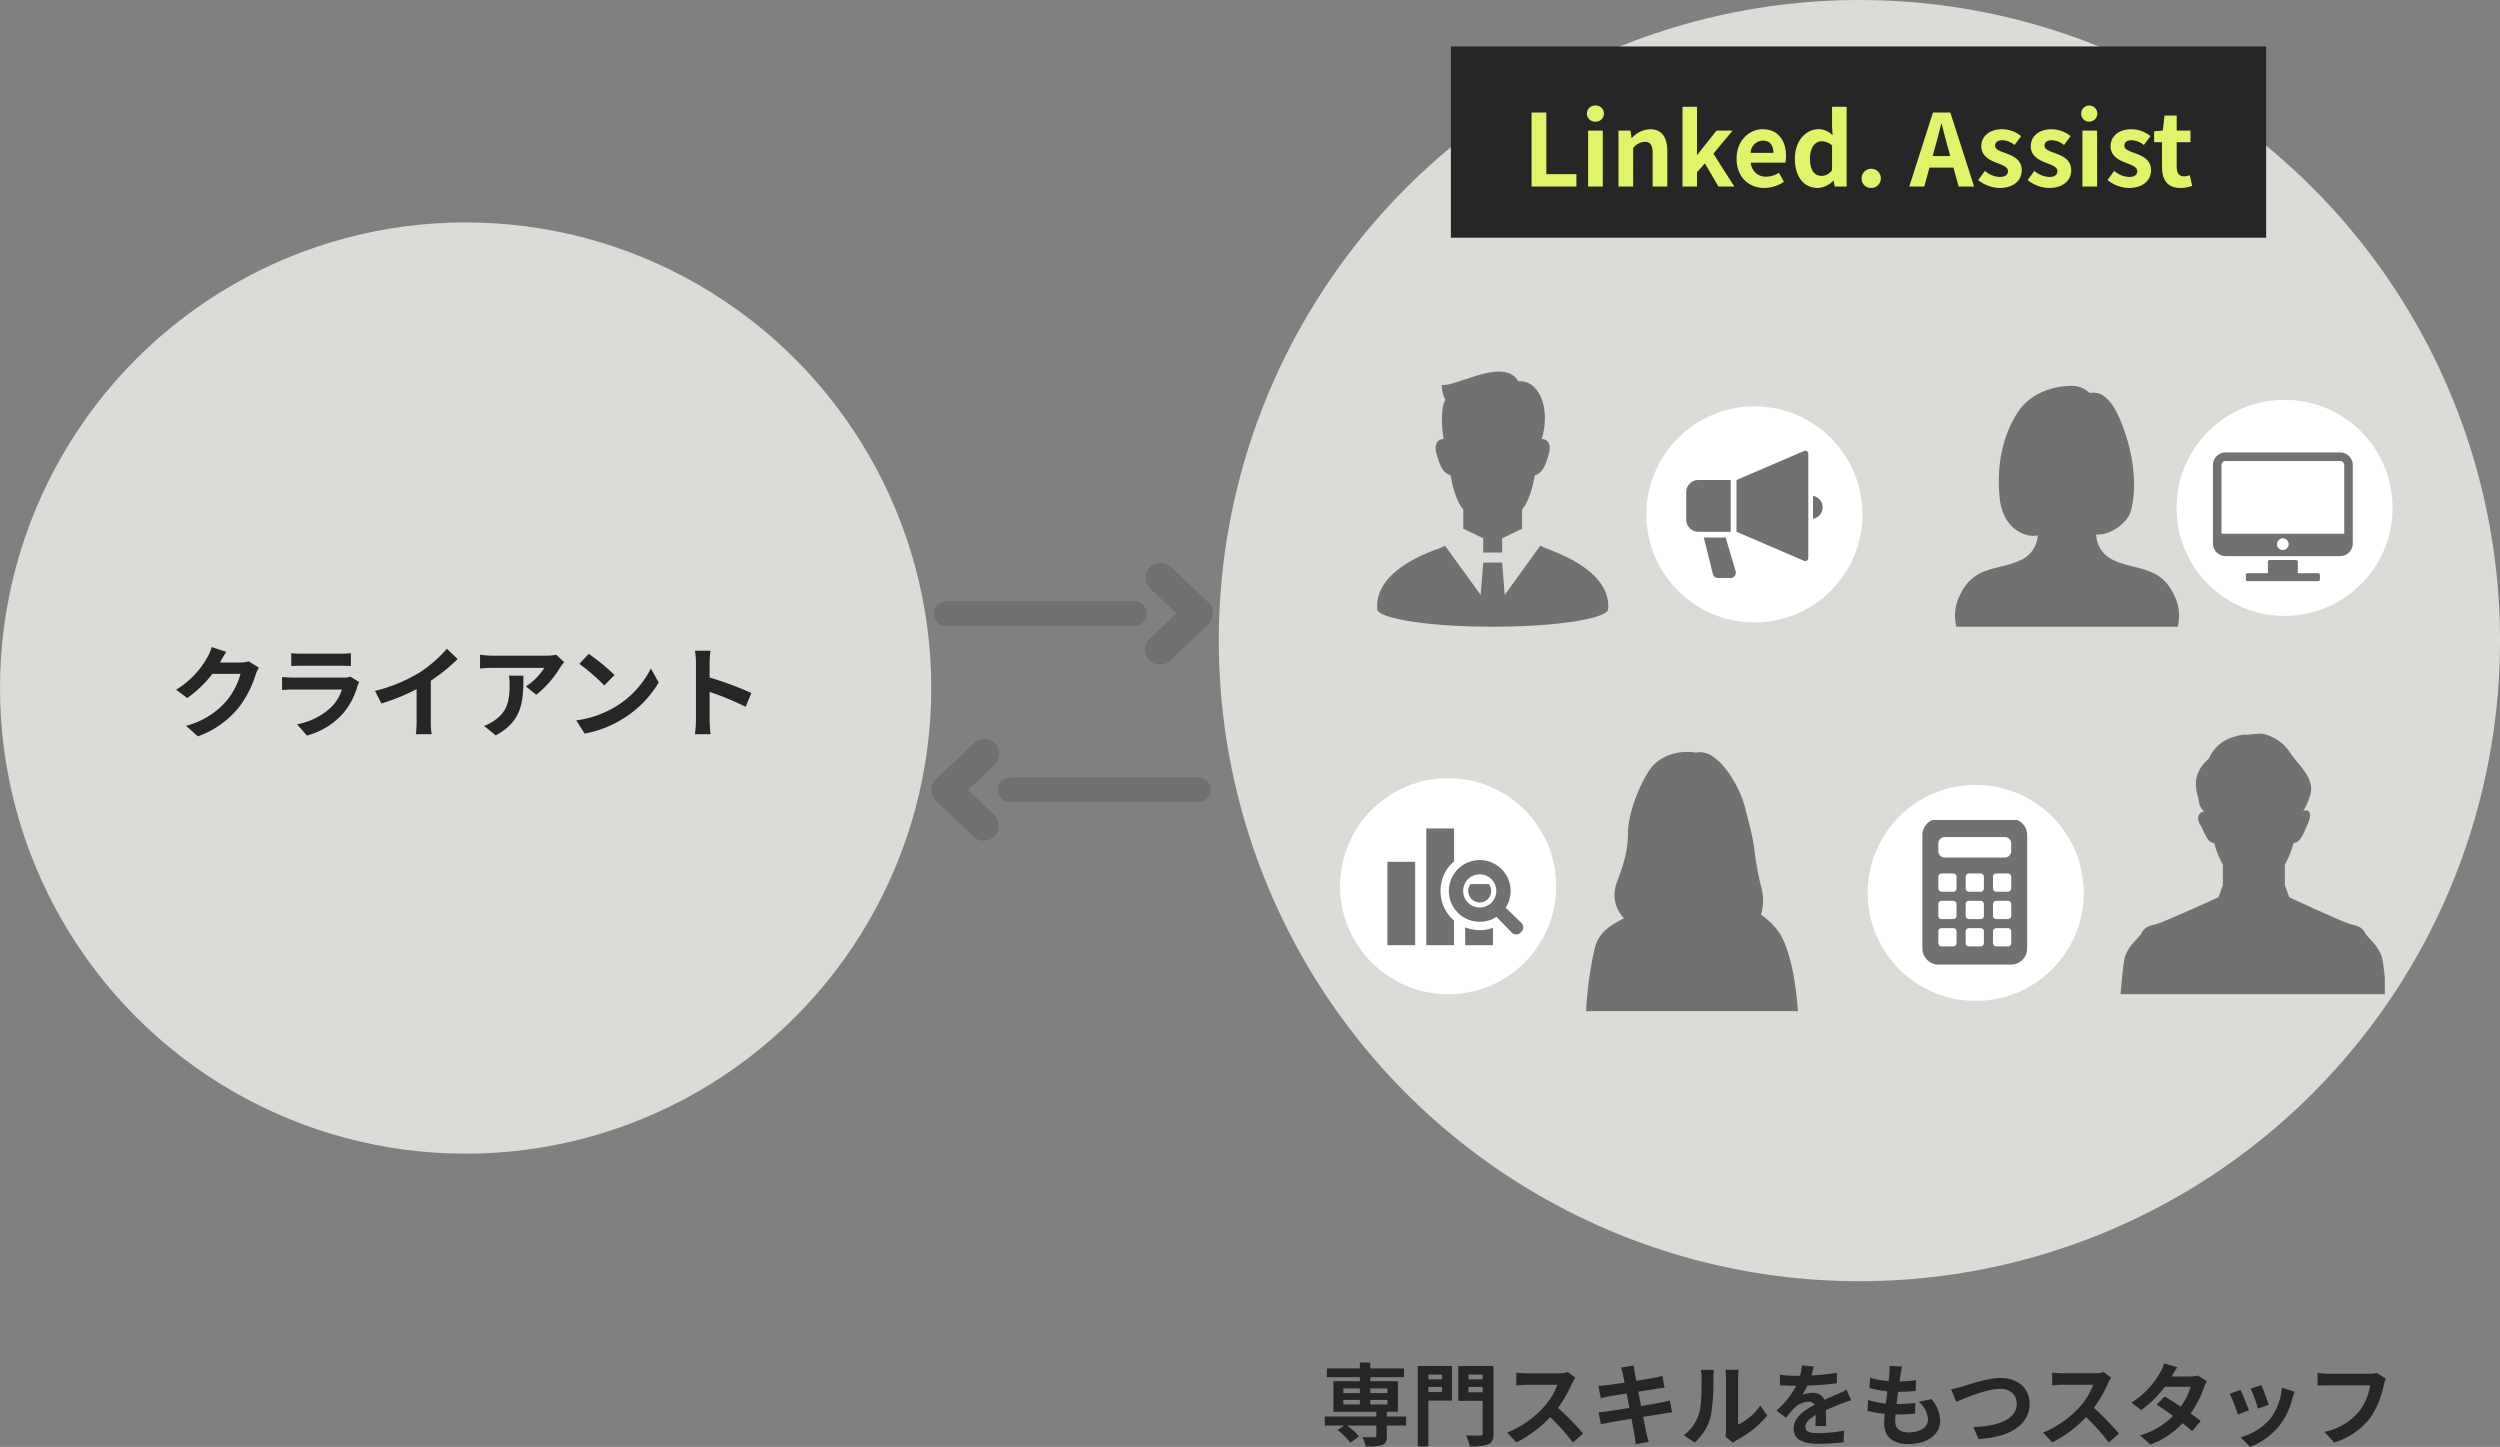 <svg xmlns="http://www.w3.org/2000/svg" xmlns:xlink="http://www.w3.org/1999/xlink" width="500.5" height="289.675" viewBox="0 0 500.5 289.675"><rect x="0" y="0" width="500.5" height="289.675" fill="#808080" stroke="none"/><defs><clipPath id="a"><rect width="55.598" height="55.599" fill="none"/></clipPath><clipPath id="b"><rect width="53.517" height="53.517" fill="none"/></clipPath><clipPath id="c"><rect width="27.189" height="23.364" fill="#727171"/></clipPath><clipPath id="d"><rect width="27.321" height="25.482" fill="none"/></clipPath><clipPath id="e"><rect width="28.005" height="25.766" fill="none"/></clipPath><clipPath id="f"><rect width="46.273" height="51.078" fill="none"/></clipPath><clipPath id="g"><rect width="44.849" height="48.214" fill="none"/></clipPath><clipPath id="h"><rect width="21.13" height="28.956" fill="#727171"/></clipPath></defs><g transform="translate(-1770 -6312.772)"><circle cx="128.25" cy="128.25" r="128.25" transform="translate(2014 6312.772)" fill="#dbdbd7"/><g transform="translate(2081.544 6459.599)"><g transform="translate(0 0)" clip-path="url(#a)"><path d="M44.864,40.183a13.409,13.409,0,0,0-3.836-3.841,9.988,9.988,0,0,0,.023-5.677,58.769,58.769,0,0,1-1.41-8.037c-.423-2.4-.706-3.526-1.834-7.9s-5.5-11.844-9.729-10.857C24.694,3.31,20.6,4.3,18.49,7.681S14.4,16.282,14.4,20.09s-1.129,6.768-2.257,9.87a6.7,6.7,0,0,0,1.464,7.058c-2.033,1.1-4.971,2.451-5.846,5.954a72.094,72.094,0,0,0-1.814,16.6h42.68S48.49,46.32,44.864,40.183" transform="translate(-0.027 -0.017)" fill="#727171"/></g></g><g transform="translate(2193.93 6458.3)"><g transform="translate(0 0)" clip-path="url(#b)"><path d="M56.328,76.229c-.079-1.568-1.7-27.787-2.572-30.226s-2.7-3.571-3.309-4.7-1.394-1.393-2.874-1.742-12.329-5.4-12.329-5.4l-.871-2.438V27.626a17.985,17.985,0,0,0,1.742-4.355c1.394.173,2.309-2.687,2.7-3.484,1.6-3.263-.464-3.383-.871-2.7a13.158,13.158,0,0,0,1.612-3.825c.228-1.448.065-2.915-2.565-6.006-.724-.85-1.372-1.763-2.017-2.675a8.652,8.652,0,0,0-4.818-3.086c-.559-.231-2.685.107-3.484.13a5.155,5.155,0,0,0-2.077.313,7.676,7.676,0,0,0-5.438,4.471c-4.006,3.484-2.254,6.846-1.992,8.5a2.946,2.946,0,0,0,1.22,2.177c-.469-.429-2.232.742-.871,2.7.506.729,1.306,3.657,2.7,3.484a17.985,17.985,0,0,0,1.742,4.355v4.093l-.871,2.438s-11.035,5.052-12.516,5.4S6.3,40.168,5.693,41.3,3.255,43.565,2.384,46,.079,74.662,0,76.229Z" transform="translate(-0.872 -0.059)" fill="#727171"/></g></g><path d="M5.932,13.26H9.244v.918H5.932Zm0-2.286H9.244v.918H5.932Zm8.838,0v.918H11.332v-.918Zm0,3.2H11.332V13.26H14.77Zm3.744,2.412h-3.87v-.954h2.214V9.516H11.332v-.81h6.75V6.96h-6.75V5.772H9.244V6.96H2.638V8.706H9.244v.81H3.952v6.12h8.586v.954H2.224v1.8H6.076l-1.3.918a13.209,13.209,0,0,1,2.574,2.52l1.71-1.26A12.37,12.37,0,0,0,6.688,18.39h5.85v2.034c0,.234-.108.306-.4.324-.306,0-1.44,0-2.394-.036a7.278,7.278,0,0,1,.666,1.872,10.587,10.587,0,0,0,3.258-.288c.756-.288.972-.774.972-1.8V18.39h3.87ZM25.7,8.2v.936H22.96V8.2ZM22.96,11.694V10.668H25.7v1.026Zm4.734-5.22H20.836V22.566H22.96V13.4h4.734Zm3.294,5.256V10.668h2.844V11.73ZM33.832,8.2v.936H30.988V8.2Zm2.16-1.728H28.954v6.984h4.878v6.48c0,.342-.126.468-.5.468s-1.71.018-2.844-.054a7.76,7.76,0,0,1,.756,2.2,9.793,9.793,0,0,0,3.708-.4c.792-.324,1.044-.954,1.044-2.178ZM52.372,8.8,50.9,7.7a6.451,6.451,0,0,1-1.854.234H42.688a20.11,20.11,0,0,1-2.124-.126v2.556c.378-.018,1.368-.126,2.124-.126h6.1a13.947,13.947,0,0,1-2.682,4.41,20.178,20.178,0,0,1-7.38,5.166l1.854,1.944A23.71,23.71,0,0,0,47.35,16.7a41.047,41.047,0,0,1,4.536,5.094l2.052-1.782a50.6,50.6,0,0,0-5.022-5.148,26.464,26.464,0,0,0,2.826-4.95A8.5,8.5,0,0,1,52.372,8.8Zm9.54-.648c.054.288.18.882.324,1.638-1.548.252-2.934.45-3.564.522-.558.072-1.1.108-1.674.126l.486,2.484c.612-.162,1.08-.252,1.656-.378.558-.09,1.944-.324,3.528-.576.162.918.36,1.926.54,2.9-1.818.288-3.492.558-4.32.666-.576.072-1.386.18-1.872.2l.5,2.412c.414-.108,1.026-.234,1.8-.378s2.466-.432,4.3-.738c.288,1.512.522,2.754.612,3.276.108.522.162,1.152.252,1.818l2.592-.468c-.162-.576-.342-1.224-.468-1.764-.108-.558-.36-1.764-.648-3.24,1.584-.252,3.042-.486,3.906-.63.684-.108,1.422-.234,1.908-.27l-.486-2.376c-.468.144-1.134.288-1.836.432-.81.162-2.286.414-3.906.684-.2-.99-.378-1.98-.558-2.88,1.494-.234,2.862-.45,3.6-.576.54-.072,1.26-.18,1.656-.216l-.432-2.358c-.432.126-1.116.27-1.692.378-.648.126-2.016.342-3.546.594-.144-.81-.252-1.4-.288-1.656-.09-.432-.144-1.044-.2-1.4l-2.538.414C61.678,7.212,61.8,7.626,61.912,8.148ZM82.414,20.6l1.512,1.242a3.846,3.846,0,0,1,.774-.54,19.819,19.819,0,0,0,6.1-4.914l-1.386-1.98a11.4,11.4,0,0,1-4.446,3.8V8.8A9.14,9.14,0,0,1,85.1,7.23H82.414a7.98,7.98,0,0,1,.144,1.548V19.272A6.85,6.85,0,0,1,82.414,20.6Zm-8.334-.27,2.2,1.458a10.554,10.554,0,0,0,3.2-5.166,39.715,39.715,0,0,0,.54-7.74,11.855,11.855,0,0,1,.126-1.638H77.5A6.831,6.831,0,0,1,77.662,8.9c0,2.178-.018,5.58-.522,7.128A8.491,8.491,0,0,1,74.08,20.334Zm26.028-13.77-2.376-.2a10.008,10.008,0,0,1-.36,2.07h-.864A23.421,23.421,0,0,1,93.34,8.22v2.106c.99.072,2.3.108,3.042.108h.234A17.665,17.665,0,0,1,92.638,15.4l1.926,1.44a20.724,20.724,0,0,1,1.674-1.98,4.384,4.384,0,0,1,2.808-1.242,1.385,1.385,0,0,1,1.26.612c-2.052,1.062-4.212,2.5-4.212,4.806,0,2.322,2.088,3.006,4.914,3.006a45.028,45.028,0,0,0,5.094-.306l.072-2.322a29.446,29.446,0,0,1-5.112.5c-1.764,0-2.61-.27-2.61-1.26,0-.9.72-1.6,2.07-2.376-.018.792-.036,1.656-.09,2.2h2.16c-.018-.828-.054-2.16-.072-3.168,1.1-.5,2.124-.9,2.934-1.224.612-.234,1.566-.594,2.142-.756l-.9-2.088c-.666.342-1.3.63-2,.936-.738.324-1.494.63-2.43,1.062a2.437,2.437,0,0,0-2.394-1.386,6.1,6.1,0,0,0-2.034.36,12.568,12.568,0,0,0,1.026-1.836,53.62,53.62,0,0,0,5.868-.45l.018-2.088a45.57,45.57,0,0,1-5.094.522A17.221,17.221,0,0,0,100.108,6.564Zm17.694.018-2.538-.144a9.641,9.641,0,0,1-.018,1.6c-.036.414-.09.9-.144,1.458a17,17,0,0,1-3.708-.684l-.126,2.07a21.137,21.137,0,0,0,3.582.648c-.09.81-.2,1.656-.306,2.466a16.541,16.541,0,0,1-3.546-.72l-.126,2.178a20.139,20.139,0,0,0,3.456.594c-.072.738-.126,1.386-.126,1.818,0,3.006,2,4.23,4.824,4.23,3.942,0,6.39-1.944,6.39-4.662a6.709,6.709,0,0,0-1.746-4.32l-2.538.54a4.91,4.91,0,0,1,1.854,3.492c0,1.476-1.368,2.628-3.888,2.628-1.764,0-2.682-.792-2.682-2.286,0-.324.036-.774.072-1.314h.72c1.134,0,2.178-.072,3.186-.162l.054-2.142a31.182,31.182,0,0,1-3.618.216H116.7c.09-.81.2-1.656.306-2.448a32.44,32.44,0,0,0,3.51-.18l.072-2.142a25.388,25.388,0,0,1-3.294.252c.072-.594.144-1.08.2-1.386A16.111,16.111,0,0,1,117.8,6.582Zm9.81,4.554,1.026,2.52c1.872-.81,6.138-2.61,8.784-2.61,2.16,0,3.33,1.3,3.33,2.988,0,3.132-3.816,4.536-8.694,4.662L133.1,21.09c6.336-.324,10.224-2.934,10.224-7.02,0-3.33-2.556-5.2-5.814-5.2-2.628,0-6.3,1.3-7.686,1.728C129.178,10.776,128.278,11.028,127.612,11.136Zm32.04-2.34-1.476-1.1a6.451,6.451,0,0,1-1.854.234h-6.354a20.11,20.11,0,0,1-2.124-.126v2.556c.378-.018,1.368-.126,2.124-.126h6.1a13.947,13.947,0,0,1-2.682,4.41,20.178,20.178,0,0,1-7.38,5.166l1.854,1.944A23.71,23.71,0,0,0,154.63,16.7a41.047,41.047,0,0,1,4.536,5.094l2.052-1.782a50.6,50.6,0,0,0-5.022-5.148,26.464,26.464,0,0,0,2.826-4.95A8.5,8.5,0,0,1,159.652,8.8Zm13.23-2.052-2.61-.81a7.45,7.45,0,0,1-.828,1.872A16.713,16.713,0,0,1,163.72,13.8l1.944,1.494a21.649,21.649,0,0,0,4.752-4.662h5.148a12.776,12.776,0,0,1-1.98,3.978c-1.134-.756-2.268-1.494-3.222-2.034l-1.6,1.638c.918.576,2.106,1.386,3.276,2.25a15.291,15.291,0,0,1-6.606,3.906l2.088,1.818a16.937,16.937,0,0,0,6.444-4.266c.738.594,1.4,1.152,1.89,1.6l1.71-2.034c-.522-.432-1.224-.954-2-1.512a20.611,20.611,0,0,0,2.664-5.184,8.467,8.467,0,0,1,.594-1.278l-1.836-1.134a5.715,5.715,0,0,1-1.566.2h-3.654A19.39,19.39,0,0,1,172.882,6.744Zm16.848,3.564-2.142.7a29.982,29.982,0,0,1,1.458,4l2.16-.756C190.954,13.422,190.072,11.082,189.73,10.308Zm6.642,1.314-2.52-.81a12.311,12.311,0,0,1-2.3,6.174,12.112,12.112,0,0,1-5.976,3.762l1.89,1.926a14.057,14.057,0,0,0,6.03-4.464,14.514,14.514,0,0,0,2.448-5.274C196.048,12.576,196.156,12.2,196.372,11.622Zm-10.818-.36-2.16.774a36.356,36.356,0,0,1,1.638,4.158l2.2-.828C186.868,14.358,186,12.18,185.554,11.262Zm29.088-2.25-1.764-1.134a6.034,6.034,0,0,1-1.422.144H203.14c-.594,0-1.62-.09-2.16-.144v2.538c.468-.036,1.332-.072,2.142-.072h8.388A11.394,11.394,0,0,1,209.4,15.42a11.974,11.974,0,0,1-7.056,4.23l1.962,2.142a14.4,14.4,0,0,0,7.236-4.968,18.5,18.5,0,0,0,2.7-6.552A7.862,7.862,0,0,1,214.642,9.012Z" transform="translate(2033 6579.773)" fill="#262626"/><ellipse cx="93.22" cy="93.22" rx="93.22" ry="93.22" transform="translate(1770 6357.298)" fill="#dbdbd7"/><g transform="translate(2038.288 6468.562)"><ellipse cx="21.628" cy="21.628" rx="21.628" ry="21.628" fill="#fff"/><g transform="translate(9.467 10.072)"><rect width="5.563" height="16.689" transform="translate(0 6.673)" fill="#727171"/><g clip-path="url(#c)"><path d="M103.073,70.511a2.3,2.3,0,1,0,3.677,0Z" transform="translate(-86.425 -59.385)" fill="#727171"/><path d="M98.7,125.474v3.566h5.563v-3.466a7.914,7.914,0,0,1-5.563-.1" transform="translate(-83.128 -105.676)" fill="#727171"/><path d="M52.2,12.5a7.792,7.792,0,0,1,2.3-5.552,5.3,5.3,0,0,1,.412-.379V0H49.344V23.364h5.563V18.435a5.294,5.294,0,0,1-.412-.378A7.8,7.8,0,0,1,52.2,12.5" transform="translate(-41.558)" fill="#727171"/><path d="M92.374,52.512l-3-2.924a6.18,6.18,0,1,0-1.843,1.844l2.923,3a1.252,1.252,0,0,0,1.97.074,1.276,1.276,0,0,0-.048-1.995m-8.2-2.957a3.317,3.317,0,1,1,2.345-.971,3.3,3.3,0,0,1-2.345.971" transform="translate(-65.689 -33.735)" fill="#727171"/></g></g></g><g transform="translate(2099.611 6394.124)"><ellipse cx="21.628" cy="21.628" rx="21.628" ry="21.628" transform="translate(0 0)" fill="#fff"/><g transform="translate(7.967 8.887)"><g clip-path="url(#d)"><path d="M88.844.1a.613.613,0,0,0-.577-.051L74.741,5.859V16.226l13.527,5.811a.612.612,0,0,0,.852-.562V.611A.607.607,0,0,0,88.844.1" transform="translate(-64.675 0)" fill="#727171"/><path d="M8.915,43.507H2.446A2.445,2.445,0,0,0,0,45.952v5.475a2.446,2.446,0,0,0,2.446,2.446H8.915Z" transform="translate(0 -37.648)" fill="#727171"/><path d="M188.46,67.046v4.6a2.335,2.335,0,0,0,0-4.6" transform="translate(-163.08 -58.017)" fill="#727171"/><path d="M30.536,128.983H26.164l1.794,7.24a1.076,1.076,0,0,0,1.057.871H31.5a1.079,1.079,0,0,0,1.033-1.384Z" transform="translate(-22.64 -111.613)" fill="#727171"/></g></g></g><g transform="translate(2205.744 6392.816)"><ellipse cx="21.628" cy="21.628" rx="21.628" ry="21.628" transform="translate(0)" fill="#fff"/><g transform="translate(7.284 10.536)"><g clip-path="url(#e)"><path d="M25.473,0H2.532A2.539,2.539,0,0,0,0,2.532V18.224a2.539,2.539,0,0,0,2.532,2.532H25.473A2.539,2.539,0,0,0,28,18.224V2.532A2.539,2.539,0,0,0,25.473,0M14,19.53a1.167,1.167,0,1,1,1.167-1.167A1.167,1.167,0,0,1,14,19.53M26.29,16.27H1.714V2.532a.829.829,0,0,1,.818-.818H25.473a.829.829,0,0,1,.818.818Z" transform="translate(0 0)" fill="#727171"/><path d="M52.893,128.253H48.828v-2.282a.359.359,0,0,0-.358-.358H43.2a.359.359,0,0,0-.358.358v2.282H38.776a.359.359,0,0,0-.358.358v.877a.359.359,0,0,0,.358.358H52.893a.359.359,0,0,0,.358-.358v-.877a.359.359,0,0,0-.358-.358" transform="translate(-31.832 -104.08)" fill="#727171"/></g></g></g><g transform="translate(2045.698 6387.163)"><g transform="translate(0 0)" clip-path="url(#f)"><path d="M33.914,42.788a9.539,9.539,0,0,1-1.232-.578l-7.14,9.87-.508-6.466H21.239l-.508,6.466-7.14-9.87a8.238,8.238,0,0,1-1.233.578C8.62,44.1-.565,47.889.027,54.979c.142,1.7,9.5,3.468,23.11,3.468S46.1,56.681,46.245,54.979c.593-7.1-8.616-10.8-12.331-12.192" transform="translate(0 -7.369)" fill="#727171"/><path d="M17.185,20.778c.52,2.944,1.393,5.542,2.543,6.821V31.15a1.128,1.128,0,0,1-.041.282l4.031,1.941v2.848h3.794V33.374l4.029-1.941a1.124,1.124,0,0,1-.041-.283V27.6c1.152-1.279,2.026-3.877,2.546-6.821,1.211-.433,1.905-1.125,2.769-4.156.921-3.228-1.384-3.118-1.384-3.118C37.3,7.331,34.84,1.53,30.729,1.955,27.894-3.005,18.4,3.089,15.419,2.664a6.716,6.716,0,0,0,.709,2.976c-1.035,1.965-.636,5.881-.343,7.862-.17,0-2.255.019-1.369,3.118.865,3.031,1.557,3.723,2.77,4.156" transform="translate(-2.478 0)" fill="#727171"/></g></g><g transform="translate(2161.395 6390.027)"><g transform="translate(0 0)" clip-path="url(#g)"><path d="M43.795,41.744c-2.724-5.737-7.6-4.809-11.86-6.768a5.841,5.841,0,0,1-3.677-5.23c2.747.233,6.271-2.223,6.947-4.716,1.525-5.616.214-13.459-2.82-19.723-.9-1.863-2.407-3.5-3.755-3.84a5.056,5.056,0,0,0-1.707-.054A5.162,5.162,0,0,0,24.185.048C22.4-.172,15.971.181,12.649,5.155s-4.4,11.423-3.663,17.653c.634,5.347,4.624,7.688,7.588,7.125a5.8,5.8,0,0,1-3.659,5.043c-4.263,1.96-9.137,1.032-11.86,6.768a9.148,9.148,0,0,0-.791,6.47H44.586a9.148,9.148,0,0,0-.791-6.47" transform="translate(0 0)" fill="#727171"/></g></g><g transform="translate(2143.908 6469.9)"><ellipse cx="21.628" cy="21.628" rx="21.628" ry="21.628" transform="translate(0 0)" fill="#fff"/><g transform="translate(10.956 7.03)"><g transform="translate(0 0)" clip-path="url(#h)"><path d="M17.745,0H3.231A3.231,3.231,0,0,0,0,3.231V25.953a3.231,3.231,0,0,0,3.231,3.231H17.745a3.231,3.231,0,0,0,3.231-3.231V3.231A3.231,3.231,0,0,0,17.745,0M6.84,24.89a.647.647,0,0,1-.647.647H3.839a.647.647,0,0,1-.647-.647V22.535a.647.647,0,0,1,.647-.647H6.194a.647.647,0,0,1,.647.647Zm0-5.472a.647.647,0,0,1-.647.647H3.839a.647.647,0,0,1-.647-.647V17.063a.647.647,0,0,1,.647-.647H6.194a.647.647,0,0,1,.647.647Zm0-5.472a.647.647,0,0,1-.647.647H3.839a.647.647,0,0,1-.647-.647V11.591a.647.647,0,0,1,.647-.647H6.194a.647.647,0,0,1,.647.647ZM12.312,24.89a.647.647,0,0,1-.647.647H9.311a.647.647,0,0,1-.647-.647V22.535a.647.647,0,0,1,.647-.647h2.355a.647.647,0,0,1,.647.647Zm0-5.472a.647.647,0,0,1-.647.647H9.311a.647.647,0,0,1-.647-.647V17.063a.647.647,0,0,1,.647-.647h2.355a.647.647,0,0,1,.647.647Zm0-5.472a.647.647,0,0,1-.647.647H9.311a.647.647,0,0,1-.647-.647V11.591a.647.647,0,0,1,.647-.647h2.355a.647.647,0,0,1,.647.647ZM17.784,24.89a.647.647,0,0,1-.647.647H14.783a.647.647,0,0,1-.647-.647V22.535a.647.647,0,0,1,.647-.647h2.355a.647.647,0,0,1,.647.647Zm0-5.472a.647.647,0,0,1-.647.647H14.783a.647.647,0,0,1-.647-.647V17.063a.647.647,0,0,1,.647-.647h2.355a.647.647,0,0,1,.647.647Zm0-5.472a.647.647,0,0,1-.647.647H14.783a.647.647,0,0,1-.647-.647V11.591a.647.647,0,0,1,.647-.647h2.355a.647.647,0,0,1,.647.647Zm0-7.487a1.293,1.293,0,0,1-1.292,1.293H4.484A1.293,1.293,0,0,1,3.192,6.459V4.941A1.293,1.293,0,0,1,4.484,3.648H16.492a1.293,1.293,0,0,1,1.292,1.293Z" transform="translate(0 -0.228)" fill="#727171"/></g></g></g><path d="M15.586,7.4l-2.92-.96a9.622,9.622,0,0,1-.9,2.1,17.61,17.61,0,0,1-6.24,6.44l2.24,1.66a22.8,22.8,0,0,0,5.04-4.84h5.62a14.217,14.217,0,0,1-2.84,5.46,15.939,15.939,0,0,1-8.06,4.94l2.36,2.12a18.675,18.675,0,0,0,8.08-5.64A20.868,20.868,0,0,0,21.446,12a8.007,8.007,0,0,1,.66-1.44L20.066,9.3a6.413,6.413,0,0,1-1.74.24h-4.02c.02-.04.04-.06.06-.1C14.606,9,15.126,8.1,15.586,7.4Zm13,.26v2.58c.58-.04,1.44-.06,2.08-.06h7.66c.72,0,1.66.02,2.2.06V7.66a18.857,18.857,0,0,1-2.16.1h-7.7A16.859,16.859,0,0,1,28.586,7.66Zm13.62,5.8-1.78-1.1a4.219,4.219,0,0,1-1.46.2h-9.9c-.62,0-1.48-.06-2.32-.12v2.6c.84-.08,1.84-.1,2.32-.1h9.66a8.677,8.677,0,0,1-2.06,3.46,13.49,13.49,0,0,1-6.92,3.5l1.98,2.26a14.976,14.976,0,0,0,7.14-4.32,14.373,14.373,0,0,0,2.96-5.54A7.41,7.41,0,0,1,42.206,13.46Zm3.16,1.76,1.26,2.52a40.075,40.075,0,0,0,7.06-2.88v6.4a22.4,22.4,0,0,1-.14,2.62h3.16a13.75,13.75,0,0,1-.18-2.62V13.18a36.685,36.685,0,0,0,5.38-4.34l-2.16-2.06a25.641,25.641,0,0,1-5.64,4.86A32.16,32.16,0,0,1,45.366,15.22Zm37.86-5.76-1.58-1.48a10.315,10.315,0,0,1-2.04.18H68.826a15.856,15.856,0,0,1-2.44-.2v2.78c.94-.08,1.6-.14,2.44-.14h10.42a11.894,11.894,0,0,1-3.68,3.72l2.08,1.66a20.37,20.37,0,0,0,4.8-5.48A10.071,10.071,0,0,1,83.226,9.46Zm-8.16,2.7h-2.9a11.087,11.087,0,0,1,.14,1.8c0,3.28-.48,5.4-3.02,7.16a7.9,7.9,0,0,1-2.1,1.1l2.34,1.9C74.966,21.2,75.066,17.12,75.066,12.16ZM88.146,7.8l-1.88,2a41.585,41.585,0,0,1,5,4.32l2.04-2.08A40.394,40.394,0,0,0,88.146,7.8Zm-2.5,13.32,1.68,2.64a21.659,21.659,0,0,0,7.42-2.82,21.267,21.267,0,0,0,7.4-7.4l-1.56-2.82a18.832,18.832,0,0,1-7.28,7.78A20.614,20.614,0,0,1,85.646,21.12Zm23.96-.04a21.968,21.968,0,0,1-.2,2.8h3.12c-.08-.82-.18-2.22-.18-2.8V15.42a57.768,57.768,0,0,1,7.22,2.98l1.14-2.76a65.321,65.321,0,0,0-8.36-3.1V9.58a21.746,21.746,0,0,1,.18-2.4h-3.12a13.883,13.883,0,0,1,.2,2.4Z" transform="translate(1799.72 6435.874)" fill="#262626"/><g transform="translate(2060.465 6322.074)"><rect width="163.216" height="38.288" transform="translate(0 0)" fill="#262626"/><path d="M5.1,23h8.98V20.52H8.057V8.18H5.1Zm11.32,0h2.94V11.8h-2.94ZM17.9,10a1.612,1.612,0,1,0,0-3.22,1.614,1.614,0,1,0,0,3.22Zm4.6,13h2.94V15.3a3.148,3.148,0,0,1,2.32-1.26c1.1,0,1.58.6,1.58,2.34V23h2.94V16.02c0-2.82-1.04-4.5-3.46-4.5a5.162,5.162,0,0,0-3.64,1.76h-.06L24.9,11.8H22.5Zm12.82,0h2.9V20.16l1.58-1.8L42.517,23H45.7l-4.2-6.58,3.84-4.62h-3.22L38.3,16.62h-.08V7.04h-2.9Zm16.4.28a7.051,7.051,0,0,0,3.9-1.24l-1-1.8a4.616,4.616,0,0,1-2.52.78,2.943,2.943,0,0,1-3.1-2.8h6.9a5.527,5.527,0,0,0,.14-1.36c0-3.08-1.6-5.34-4.68-5.34-2.66,0-5.22,2.26-5.22,5.88C46.137,21.1,48.577,23.28,51.717,23.28Zm-2.76-7.02A2.521,2.521,0,0,1,51.4,13.8c1.44,0,2.12.96,2.12,2.46ZM62.4,23.28a4.646,4.646,0,0,0,3.1-1.44h.08L65.8,23h2.38V7.04h-2.92v3.94l.1,1.76a3.855,3.855,0,0,0-2.84-1.22c-2.42,0-4.7,2.24-4.7,5.88C57.817,21.08,59.617,23.28,62.4,23.28Zm.76-2.42c-1.48,0-2.32-1.16-2.32-3.48,0-2.24,1.06-3.44,2.32-3.44a3.02,3.02,0,0,1,2.1.84V19.7A2.548,2.548,0,0,1,63.157,20.86ZM73,23.28a1.923,1.923,0,1,0-1.82-1.92A1.842,1.842,0,0,0,73,23.28Zm12.84-8c.44-1.54.88-3.22,1.26-4.84h.1c.42,1.6.82,3.3,1.28,4.84l.44,1.62H85.4ZM80.717,23h3l1.04-3.8h4.8L90.6,23h3.1L88.937,8.18h-3.48Zm18.06.28c2.92,0,4.46-1.58,4.46-3.54,0-2.08-1.64-2.82-3.12-3.38-1.18-.44-2.22-.74-2.22-1.56,0-.64.48-1.08,1.5-1.08a4.169,4.169,0,0,1,2.4.96l1.32-1.78a6.208,6.208,0,0,0-3.8-1.38c-2.56,0-4.18,1.42-4.18,3.42,0,1.88,1.58,2.74,3,3.28,1.18.46,2.34.84,2.34,1.68,0,.7-.5,1.18-1.62,1.18a4.862,4.862,0,0,1-3-1.22l-1.34,1.84A7.1,7.1,0,0,0,98.777,23.28Zm9.9,0c2.92,0,4.46-1.58,4.46-3.54,0-2.08-1.64-2.82-3.12-3.38-1.18-.44-2.22-.74-2.22-1.56,0-.64.48-1.08,1.5-1.08a4.169,4.169,0,0,1,2.4.96l1.32-1.78a6.208,6.208,0,0,0-3.8-1.38c-2.56,0-4.18,1.42-4.18,3.42,0,1.88,1.58,2.74,3,3.28,1.18.46,2.34.84,2.34,1.68,0,.7-.5,1.18-1.62,1.18a4.862,4.862,0,0,1-3-1.22l-1.34,1.84A7.1,7.1,0,0,0,108.677,23.28Zm6.7-.28h2.94V11.8h-2.94Zm1.48-13a1.614,1.614,0,1,0-1.72-1.62A1.576,1.576,0,0,0,116.857,10Zm7.8,13.28c2.92,0,4.46-1.58,4.46-3.54,0-2.08-1.64-2.82-3.12-3.38-1.18-.44-2.22-.74-2.22-1.56,0-.64.48-1.08,1.5-1.08a4.169,4.169,0,0,1,2.4.96L129,12.9a6.208,6.208,0,0,0-3.8-1.38c-2.56,0-4.18,1.42-4.18,3.42,0,1.88,1.58,2.74,3,3.28,1.18.46,2.34.84,2.34,1.68,0,.7-.5,1.18-1.62,1.18a4.862,4.862,0,0,1-3-1.22L120.4,21.7A7.1,7.1,0,0,0,124.657,23.28Zm10.34,0a7.238,7.238,0,0,0,2.36-.42l-.48-2.14a3.272,3.272,0,0,1-1.1.24c-1,0-1.52-.6-1.52-1.88V14.12h2.76V11.8h-2.76V8.78h-2.44l-.34,3.02-1.74.14v2.18h1.58v4.96C131.317,21.58,132.337,23.28,135,23.28Z" transform="translate(11.055 5.046)" fill="#e1f469"/></g><g transform="translate(1959.449 6428.425)"><g transform="translate(0 7.202)"><path d="M746.917,5151.927h37.625" transform="translate(-746.917 -5151.927)" fill="none" stroke="#707070" stroke-linecap="round" stroke-width="5"/></g><path d="M.268,10.372l10.539.273L10.539.273" transform="translate(35.242 7.26) rotate(-45)" fill="none" stroke="#707070" stroke-linecap="round" stroke-linejoin="round" stroke-width="6"/></g><g transform="translate(2009.86 6478.091) rotate(180)"><g transform="translate(0 7.202)"><path d="M746.917,5151.927h37.625" transform="translate(-746.917 -5151.927)" fill="none" stroke="#707070" stroke-linecap="round" stroke-width="5"/></g><path d="M.268,10.372l10.539.273L10.539.273" transform="translate(35.242 7.26) rotate(-45)" fill="none" stroke="#707070" stroke-linecap="round" stroke-linejoin="round" stroke-width="6"/></g></g></svg>